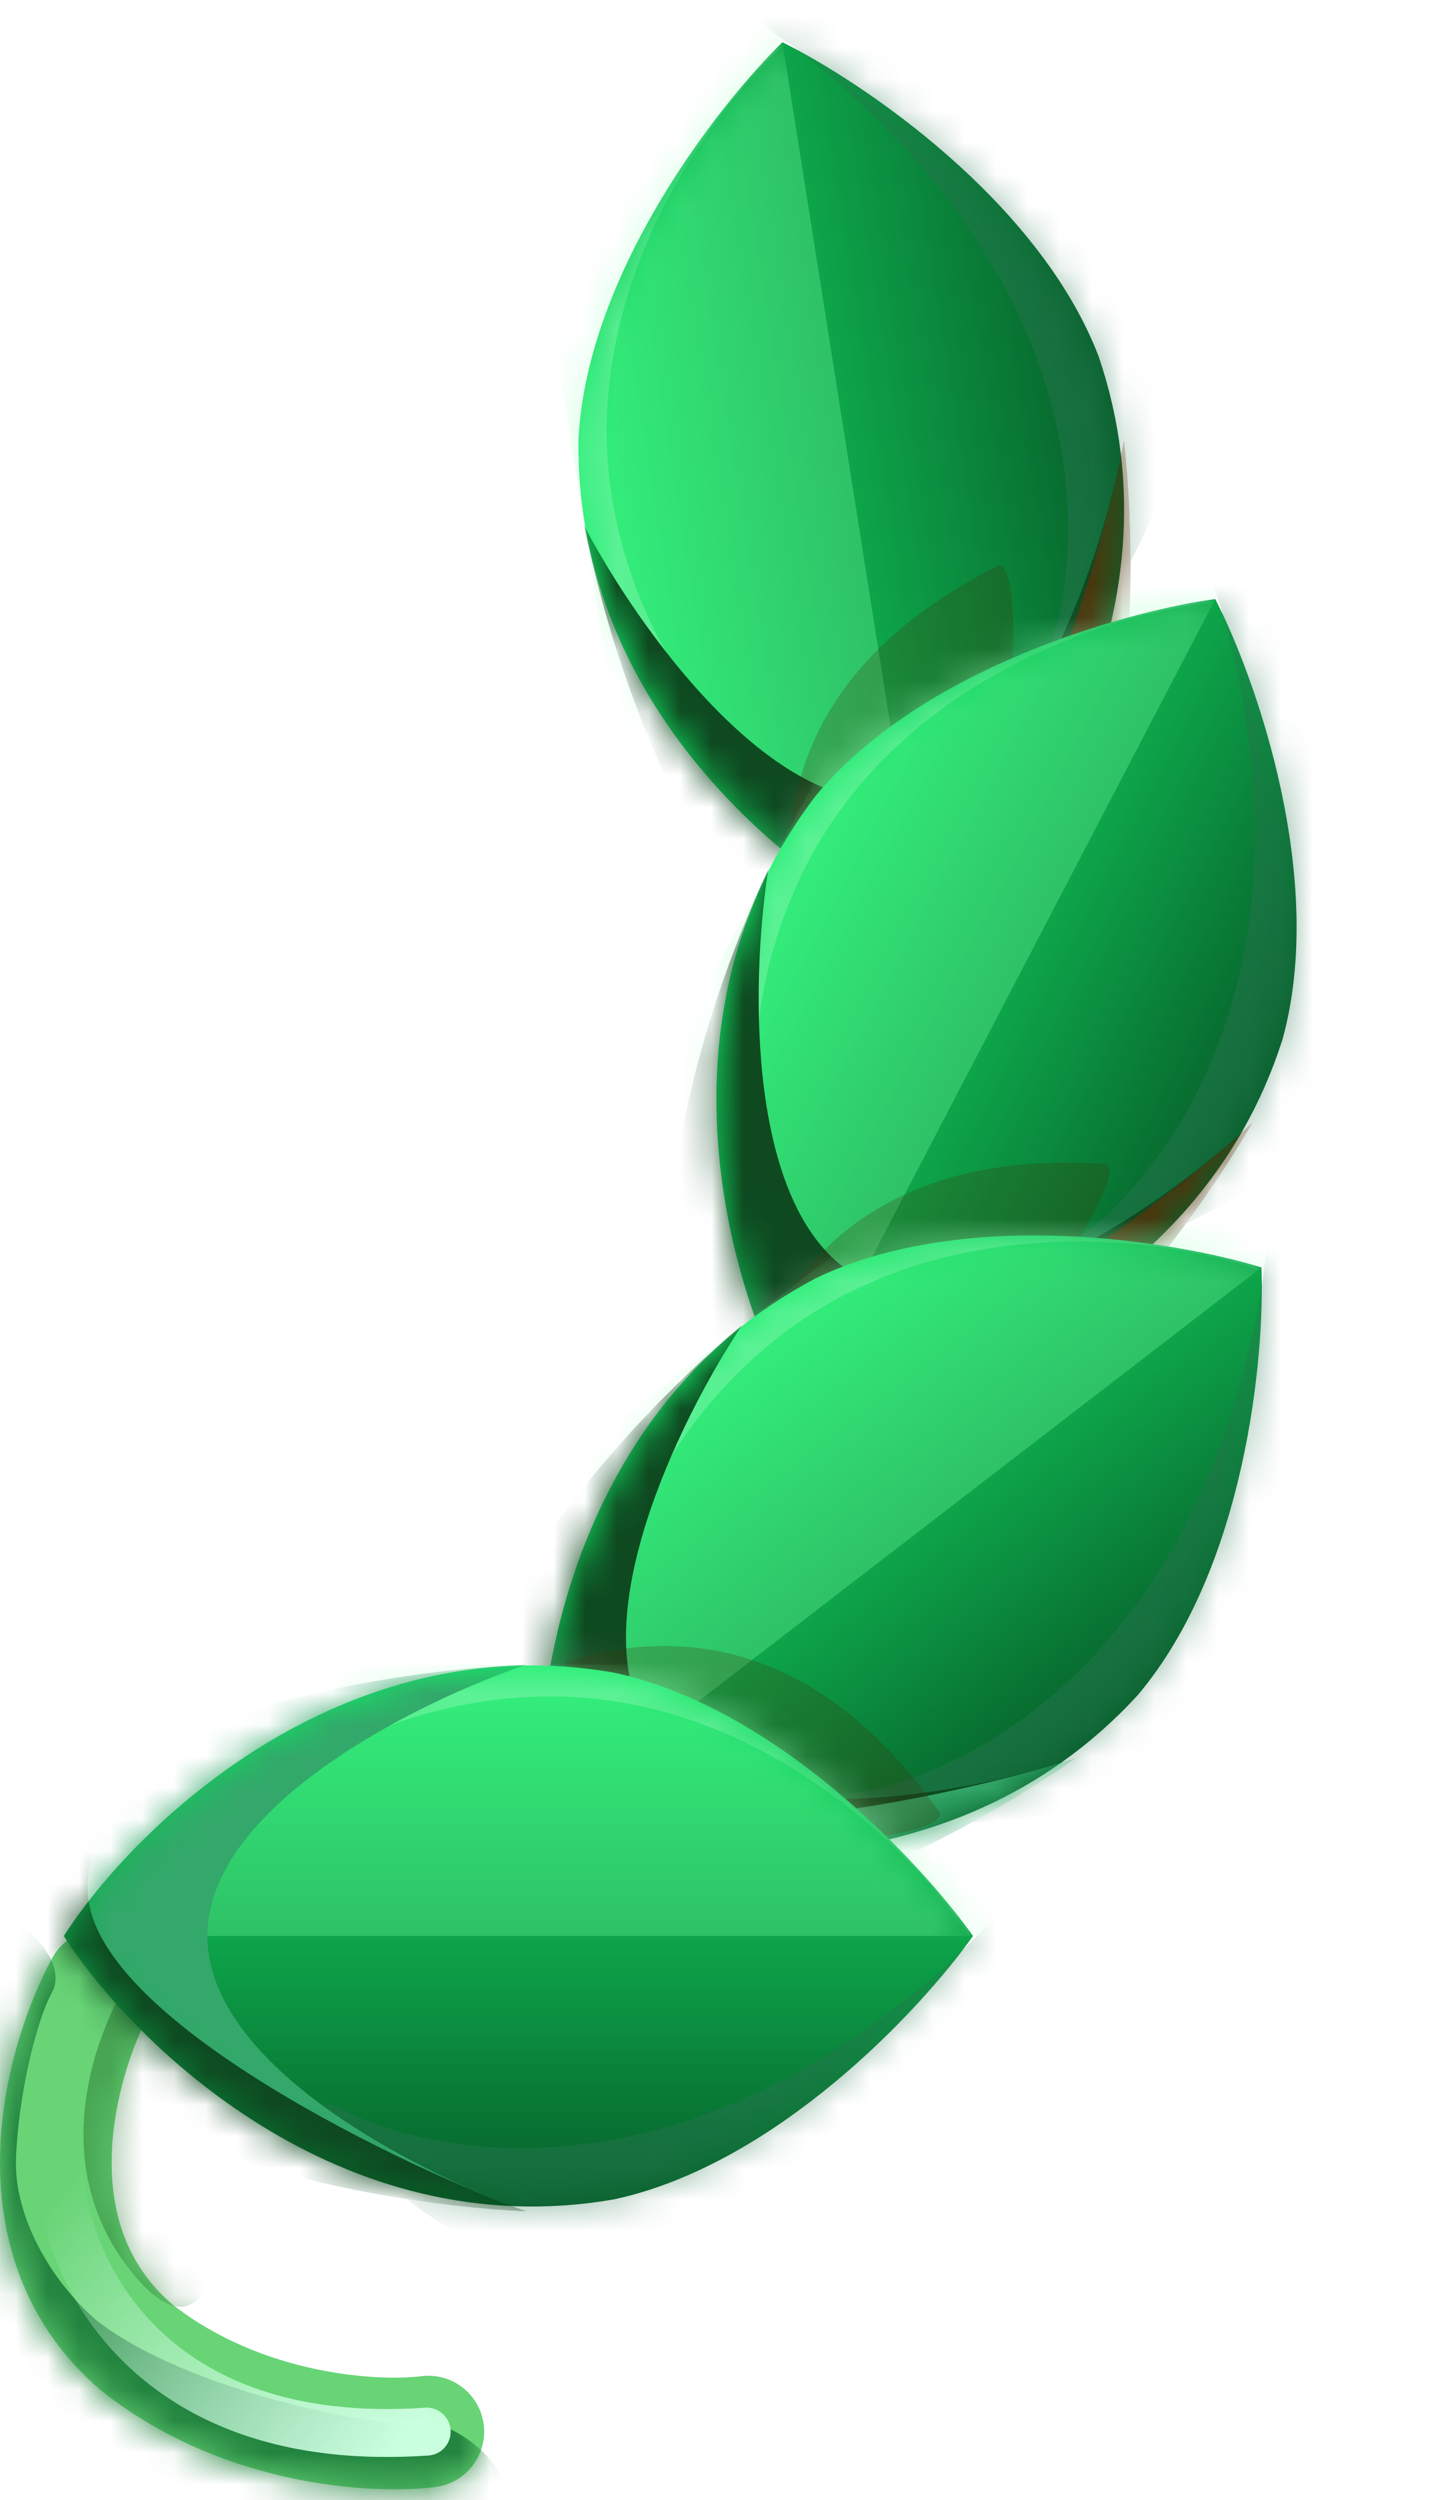 <svg width="46" height="79" viewBox="0 0 46 79" fill="none" xmlns="http://www.w3.org/2000/svg">
<path fill-rule="evenodd" clip-rule="evenodd" d="M4.046 61.159C4.903 61.625 5.219 62.697 4.753 63.553C4.207 64.557 3.582 66.297 3.533 68.106C3.486 69.862 3.973 71.543 5.456 72.817C8.3 75.041 11.953 75.251 13.322 75.079C14.29 74.958 15.172 75.644 15.293 76.612C15.414 77.579 14.727 78.461 13.76 78.582C11.772 78.831 7.055 78.571 3.245 75.57L3.219 75.549L3.194 75.528C0.662 73.376 -0.064 70.526 0.004 68.011C0.071 65.54 0.895 63.258 1.652 61.867C2.118 61.01 3.19 60.694 4.046 61.159Z" fill="#68D476"/>
<mask id="mask0_453_61316" style="mask-type:alpha" maskUnits="userSpaceOnUse" x="0" y="60" width="16" height="19">
<path fill-rule="evenodd" clip-rule="evenodd" d="M4.046 61.159C4.903 61.625 5.219 62.697 4.753 63.553C4.207 64.557 3.582 66.297 3.533 68.106C3.486 69.862 3.973 71.543 5.456 72.817C8.3 75.041 11.953 75.251 13.322 75.079C14.29 74.958 15.172 75.644 15.293 76.612C15.414 77.579 14.727 78.461 13.76 78.582C11.772 78.831 7.055 78.571 3.245 75.57L3.219 75.549L3.194 75.528C0.662 73.376 -0.064 70.526 0.004 68.011C0.071 65.54 0.895 63.258 1.652 61.867C2.118 61.01 3.19 60.694 4.046 61.159Z" fill="#D4C268"/>
</mask>
<g mask="url(#mask0_453_61316)">
<g filter="url(#filter0_f_453_61316)">
<path fill-rule="evenodd" clip-rule="evenodd" d="M0.252 60.567C1.108 61.032 2.104 62.106 1.639 62.962C1.093 63.966 0.553 66.448 0.504 68.257C0.457 70.013 1.577 72.047 3.06 73.322C5.904 75.545 11.994 76.749 13.364 76.578C14.331 76.457 15.891 77.755 16.012 78.722C16.132 79.689 12.71 79.47 11.742 79.591C9.755 79.839 5.037 79.58 1.228 76.578L1.202 76.558L1.177 76.537C-1.355 74.384 -2.081 71.535 -2.013 69.02C-1.947 66.549 -1.766 64.354 -1.009 62.962C-0.543 62.106 -0.605 60.101 0.252 60.567Z" fill="#22843F"/>
</g>
<g filter="url(#filter1_f_453_61316)">
<path d="M1.891 68.762C2.101 71.704 4.715 77.436 13.49 76.831" stroke="url(#paint0_linear_453_61316)" stroke-width="1.513" stroke-linecap="round"/>
</g>
<g style="mix-blend-mode:plus-lighter" filter="url(#filter2_f_453_61316)">
<path d="M1.891 68.762C2.101 71.704 4.715 77.436 13.49 76.831" stroke="url(#paint1_linear_453_61316)" stroke-opacity="0.32" stroke-width="1.513" stroke-linecap="round"/>
</g>
<g style="mix-blend-mode:plus-darker" opacity="0.5" filter="url(#filter3_f_453_61316)">
<path d="M4.16 71.788C1.235 68.157 3.194 63.635 4.539 61.828C7.06 61.525 7.438 64.223 7.312 65.61C7.48 69.182 7.085 75.419 4.16 71.788Z" fill="#24742D"/>
</g>
</g>
<path d="M18.289 13.842C18.149 22.646 25.522 28.101 29.225 29.728C32.246 27.038 37.576 19.575 34.727 11.243C32.828 6.336 27.276 2.593 24.737 1.335C22.709 3.315 18.582 8.588 18.289 13.842Z" fill="url(#paint2_linear_453_61316)"/>
<mask id="mask1_453_61316" style="mask-type:alpha" maskUnits="userSpaceOnUse" x="18" y="1" width="18" height="29">
<path d="M18.289 13.842C18.149 22.646 25.522 28.101 29.225 29.728C32.246 27.038 37.576 19.575 34.727 11.243C32.828 6.336 27.276 2.593 24.737 1.335C22.709 3.315 18.582 8.588 18.289 13.842Z" fill="url(#paint3_linear_453_61316)"/>
</mask>
<g mask="url(#mask1_453_61316)">
<g style="mix-blend-mode:plus-darker" opacity="0.5" filter="url(#filter4_f_453_61316)">
<path d="M25.005 1.42C34.759 8.864 34.433 17.459 33.051 20.826C38.575 17.017 40.283 3.6 29.861 0.652C21.524 -1.706 23.149 0.181 25.005 1.42Z" fill="#24744D"/>
</g>
<g style="mix-blend-mode:plus-lighter" filter="url(#filter5_f_453_61316)">
<path d="M19.41 16.09C20.68 22.833 26.285 26.746 28.929 27.86L29.461 31.222C29.815 33.464 14.646 23.097 13.419 13.718C12.437 6.215 20.567 2.419 24.756 1.459C22.445 3.527 18.14 9.347 19.41 16.09Z" fill="white" fill-opacity="0.25"/>
</g>
<g style="mix-blend-mode:screen" opacity="0.32">
<path d="M15.874 0.183L21.032 32.81L29.5 31.471L24.343 -1.156L15.874 0.183Z" fill="#76FFA4"/>
</g>
<g style="mix-blend-mode:hard-light" filter="url(#filter6_f_453_61316)">
<path d="M28.516 25.245C24.431 25.89 20.119 19.765 18.473 16.621C19.534 21.984 23.224 32.463 29.5 31.471C35.777 30.479 36.138 19.36 35.534 13.924C34.896 17.428 32.601 24.599 28.516 25.245Z" fill="#0E4920"/>
</g>
<g style="mix-blend-mode:hard-light" filter="url(#filter7_f_453_61316)">
<path d="M27.638 29.213C23.553 29.858 20.204 24.984 18.558 21.841C19.619 27.204 23.224 32.463 29.501 31.471C35.777 30.479 36.138 19.36 35.534 13.924C34.897 17.428 31.722 28.567 27.638 29.213Z" fill="#49370E"/>
</g>
</g>
<g filter="url(#filter8_f_453_61316)">
<path d="M31.436 17.939C24.924 21.249 24.662 26.02 25.089 28.845C27.832 29.255 31.516 27.639 31.925 22.346C32.252 18.111 31.735 17.643 31.436 17.939Z" fill="#402E03" fill-opacity="0.24"/>
</g>
<path d="M25.795 25.136C20.44 32.126 23.114 40.898 25.12 44.41C29.149 44.048 37.876 41.227 40.548 32.837C41.945 27.764 39.713 21.45 38.422 18.928C35.615 19.311 29.159 21.09 25.795 25.136Z" fill="url(#paint4_linear_453_61316)"/>
<mask id="mask2_453_61316" style="mask-type:alpha" maskUnits="userSpaceOnUse" x="22" y="18" width="19" height="27">
<path d="M25.795 25.136C20.44 32.126 23.114 40.898 25.12 44.41C29.149 44.048 37.876 41.227 40.548 32.837C41.945 27.764 39.713 21.45 38.422 18.928C35.615 19.311 29.159 21.09 25.795 25.136Z" fill="url(#paint5_linear_453_61316)"/>
</mask>
<g mask="url(#mask2_453_61316)">
<g style="mix-blend-mode:plus-darker" opacity="0.5" filter="url(#filter9_f_453_61316)">
<path d="M38.587 19.156C41.99 30.945 36.61 37.656 33.494 39.538C40.201 39.767 49.563 30.006 42.946 21.432C37.652 14.572 37.834 17.057 38.587 19.156Z" fill="#24744D"/>
</g>
<g style="mix-blend-mode:plus-lighter" filter="url(#filter10_f_453_61316)">
<path d="M25.357 27.61C22.362 33.783 24.534 40.265 25.995 42.734L24.42 45.752C23.37 47.764 17.357 30.402 21.956 22.137C25.635 15.524 34.428 17.317 38.364 19.04C35.276 19.324 28.352 21.436 25.357 27.61Z" fill="white" fill-opacity="0.25"/>
</g>
<g style="mix-blend-mode:screen" opacity="0.32">
<path d="M31.989 12.725L16.703 42.008L24.303 45.975L39.589 16.692L31.989 12.725Z" fill="#76FFA4"/>
</g>
<g style="mix-blend-mode:hard-light" filter="url(#filter11_f_453_61316)">
<path d="M27.22 40.387C23.554 38.473 23.738 30.984 24.288 27.478C21.946 32.419 18.67 43.035 24.303 45.975C29.936 48.916 36.848 40.198 39.6 35.471C37.001 37.907 30.886 42.3 27.22 40.387Z" fill="#0E4920"/>
</g>
<g style="mix-blend-mode:hard-light" filter="url(#filter12_f_453_61316)">
<path d="M24.152 43.052C20.486 41.138 20.698 35.228 21.248 31.723C18.906 36.663 18.671 43.035 24.304 45.975C29.937 48.916 36.848 40.198 39.6 35.471C37.001 37.907 27.818 44.965 24.152 43.052Z" fill="#49370E"/>
</g>
</g>
<g filter="url(#filter13_f_453_61316)">
<path d="M34.818 36.767C27.526 36.324 24.884 40.305 23.822 42.958C25.98 44.701 29.975 45.172 33.007 40.814C35.433 37.328 35.225 36.663 34.818 36.767Z" fill="#402E03" fill-opacity="0.24"/>
</g>
<path d="M25.814 40.376C18.018 44.469 16.759 53.553 17.104 57.584C20.913 58.948 30.017 60.053 35.967 53.563C39.366 49.546 39.993 42.879 39.881 40.047C37.172 39.216 30.567 38.117 25.814 40.376Z" fill="url(#paint6_linear_453_61316)"/>
<mask id="mask3_453_61316" style="mask-type:alpha" maskUnits="userSpaceOnUse" x="17" y="39" width="23" height="20">
<path d="M25.814 40.376C18.018 44.469 16.759 53.553 17.104 57.584C20.913 58.948 30.017 60.053 35.967 53.563C39.366 49.546 39.993 42.879 39.881 40.047C37.172 39.216 30.567 38.117 25.814 40.376Z" fill="url(#paint7_linear_453_61316)"/>
</mask>
<g mask="url(#mask3_453_61316)">
<g style="mix-blend-mode:plus-darker" opacity="0.5" filter="url(#filter14_f_453_61316)">
<path d="M39.936 40.324C38.072 52.452 30.37 56.282 26.752 56.68C32.742 59.706 45.339 54.781 42.936 44.22C41.014 35.771 40.135 38.102 39.936 40.324Z" fill="#24744D"/>
</g>
<g style="mix-blend-mode:plus-lighter" filter="url(#filter15_f_453_61316)">
<path d="M24.378 42.437C19.067 46.781 18.315 53.576 18.603 56.43L15.906 58.507C14.108 59.891 15.945 41.611 23.591 36.042C29.708 31.587 36.934 36.907 39.782 40.124C36.86 39.085 29.689 38.093 24.378 42.437Z" fill="white" fill-opacity="0.25"/>
</g>
<g style="mix-blend-mode:screen" opacity="0.32">
<path d="M36.649 31.716L10.476 51.867L15.706 58.661L41.879 38.509L36.649 31.716Z" fill="#76FFA4"/>
</g>
<g style="mix-blend-mode:hard-light" filter="url(#filter16_f_453_61316)">
<path d="M20.701 54.815C18.178 51.538 21.491 44.819 23.462 41.869C19.262 45.368 11.829 53.626 15.706 58.661C19.582 63.696 29.517 58.688 34 55.555C30.618 56.673 23.223 58.092 20.701 54.815Z" fill="#0E4920"/>
</g>
<g style="mix-blend-mode:hard-light" filter="url(#filter17_f_453_61316)">
<path d="M16.797 55.944C14.274 52.667 16.95 47.393 18.921 44.443C14.72 47.942 11.83 53.626 15.706 58.661C19.583 63.696 29.517 58.688 34 55.555C30.618 56.673 19.32 59.22 16.797 55.944Z" fill="#33A86A"/>
</g>
</g>
<g filter="url(#filter18_f_453_61316)">
<path d="M29.628 57.162C25.391 51.211 20.634 51.657 17.902 52.497C17.902 55.271 20.046 58.675 25.341 58.297C29.577 57.994 29.964 57.414 29.628 57.162Z" fill="#402E03" fill-opacity="0.24"/>
</g>
<path d="M19.415 52.85C10.741 51.337 4.202 57.767 2.017 61.171C4.202 64.575 10.741 71.005 19.415 69.492C24.559 68.383 29.123 63.483 30.762 61.171C29.123 58.86 24.559 53.96 19.415 52.85Z" fill="url(#paint8_linear_453_61316)"/>
<mask id="mask4_453_61316" style="mask-type:alpha" maskUnits="userSpaceOnUse" x="2" y="52" width="29" height="18">
<path d="M19.415 52.85C10.741 51.337 4.202 57.767 2.017 61.171C4.202 64.575 10.741 71.005 19.415 69.492C24.559 68.383 29.123 63.483 30.762 61.171C29.123 58.86 24.559 53.96 19.415 52.85Z" fill="url(#paint9_linear_453_61316)"/>
</mask>
<g mask="url(#mask4_453_61316)">
<g style="mix-blend-mode:plus-darker" opacity="0.5" filter="url(#filter19_f_453_61316)">
<path d="M30.637 61.423C21.761 69.896 13.322 68.232 10.212 66.341C13.112 72.392 26.098 76.174 30.637 66.341C34.267 58.473 32.149 59.784 30.637 61.423Z" fill="#24744D"/>
</g>
<g style="mix-blend-mode:plus-lighter" filter="url(#filter20_f_453_61316)">
<path d="M17.021 53.607C10.162 53.808 5.422 58.734 3.909 61.171H0.505C-1.765 61.171 10.843 47.807 20.299 48.059C27.863 48.261 30.343 56.885 30.637 61.171C28.956 58.566 23.879 53.405 17.021 53.607Z" fill="white" fill-opacity="0.25"/>
</g>
<g style="mix-blend-mode:screen" opacity="0.32">
<path d="M33.284 52.598H0.252V61.171H33.284V52.598Z" fill="#76FFA4"/>
</g>
<g style="mix-blend-mode:hard-light" filter="url(#filter21_f_453_61316)">
<path d="M6.556 61.171C6.556 57.036 13.28 53.733 16.642 52.598C11.179 52.808 0.252 54.817 0.252 61.171C0.252 67.526 11.179 69.618 16.642 69.871C13.28 68.694 6.556 65.307 6.556 61.171Z" fill="#33A86A"/>
</g>
<g style="mix-blend-mode:hard-light" filter="url(#filter22_f_453_61316)">
<path d="M2.773 59.684C2.773 55.548 8.111 53.002 11.473 51.867C6.009 52.077 0.252 54.817 0.252 61.171C0.252 67.526 11.179 69.618 16.642 69.871C13.28 68.694 2.773 63.819 2.773 59.684Z" fill="#0E4920"/>
</g>
</g>
<defs>
<filter id="filter0_f_453_61316" x="-3.026" y="59.489" width="20.049" height="21.182" filterUnits="userSpaceOnUse" color-interpolation-filters="sRGB">
<feFlood flood-opacity="0" result="BackgroundImageFix"/>
<feBlend mode="normal" in="SourceGraphic" in2="BackgroundImageFix" result="shape"/>
<feGaussianBlur stdDeviation="0.504" result="effect1_foregroundBlur_453_61316"/>
</filter>
<filter id="filter1_f_453_61316" x="-0.379" y="66.492" width="16.138" height="12.652" filterUnits="userSpaceOnUse" color-interpolation-filters="sRGB">
<feFlood flood-opacity="0" result="BackgroundImageFix"/>
<feBlend mode="normal" in="SourceGraphic" in2="BackgroundImageFix" result="shape"/>
<feGaussianBlur stdDeviation="0.756" result="effect1_foregroundBlur_453_61316"/>
</filter>
<filter id="filter2_f_453_61316" x="-0.379" y="66.492" width="16.138" height="12.652" filterUnits="userSpaceOnUse" color-interpolation-filters="sRGB">
<feFlood flood-opacity="0" result="BackgroundImageFix"/>
<feBlend mode="normal" in="SourceGraphic" in2="BackgroundImageFix" result="shape"/>
<feGaussianBlur stdDeviation="0.756" result="effect1_foregroundBlur_453_61316"/>
</filter>
<filter id="filter3_f_453_61316" x="-0.134" y="59.03" width="10.252" height="16.629" filterUnits="userSpaceOnUse" color-interpolation-filters="sRGB">
<feFlood flood-opacity="0" result="BackgroundImageFix"/>
<feBlend mode="normal" in="SourceGraphic" in2="BackgroundImageFix" result="shape"/>
<feGaussianBlur stdDeviation="1.387" result="effect1_foregroundBlur_453_61316"/>
</filter>
<filter id="filter4_f_453_61316" x="20.735" y="-3.247" width="19.488" height="26.847" filterUnits="userSpaceOnUse" color-interpolation-filters="sRGB">
<feFlood flood-opacity="0" result="BackgroundImageFix"/>
<feBlend mode="normal" in="SourceGraphic" in2="BackgroundImageFix" result="shape"/>
<feGaussianBlur stdDeviation="1.387" result="effect1_foregroundBlur_453_61316"/>
</filter>
<filter id="filter5_f_453_61316" x="10.059" y="-1.819" width="22.686" height="36.628" filterUnits="userSpaceOnUse" color-interpolation-filters="sRGB">
<feFlood flood-opacity="0" result="BackgroundImageFix"/>
<feBlend mode="normal" in="SourceGraphic" in2="BackgroundImageFix" result="shape"/>
<feGaussianBlur stdDeviation="1.639" result="effect1_foregroundBlur_453_61316"/>
</filter>
<filter id="filter6_f_453_61316" x="12.421" y="7.872" width="29.372" height="29.717" filterUnits="userSpaceOnUse" color-interpolation-filters="sRGB">
<feFlood flood-opacity="0" result="BackgroundImageFix"/>
<feBlend mode="normal" in="SourceGraphic" in2="BackgroundImageFix" result="shape"/>
<feGaussianBlur stdDeviation="3.026" result="effect1_foregroundBlur_453_61316"/>
</filter>
<filter id="filter7_f_453_61316" x="12.507" y="7.872" width="29.286" height="29.772" filterUnits="userSpaceOnUse" color-interpolation-filters="sRGB">
<feFlood flood-opacity="0" result="BackgroundImageFix"/>
<feBlend mode="normal" in="SourceGraphic" in2="BackgroundImageFix" result="shape"/>
<feGaussianBlur stdDeviation="3.026" result="effect1_foregroundBlur_453_61316"/>
</filter>
<filter id="filter8_f_453_61316" x="20.924" y="13.833" width="15.14" height="19.108" filterUnits="userSpaceOnUse" color-interpolation-filters="sRGB">
<feFlood flood-opacity="0" result="BackgroundImageFix"/>
<feBlend mode="normal" in="SourceGraphic" in2="BackgroundImageFix" result="shape"/>
<feGaussianBlur stdDeviation="2.017" result="effect1_foregroundBlur_453_61316"/>
</filter>
<filter id="filter9_f_453_61316" x="30.72" y="14.16" width="17.26" height="28.155" filterUnits="userSpaceOnUse" color-interpolation-filters="sRGB">
<feFlood flood-opacity="0" result="BackgroundImageFix"/>
<feBlend mode="normal" in="SourceGraphic" in2="BackgroundImageFix" result="shape"/>
<feGaussianBlur stdDeviation="1.387" result="effect1_foregroundBlur_453_61316"/>
</filter>
<filter id="filter10_f_453_61316" x="16.967" y="14.165" width="24.674" height="35.026" filterUnits="userSpaceOnUse" color-interpolation-filters="sRGB">
<feFlood flood-opacity="0" result="BackgroundImageFix"/>
<feBlend mode="normal" in="SourceGraphic" in2="BackgroundImageFix" result="shape"/>
<feGaussianBlur stdDeviation="1.639" result="effect1_foregroundBlur_453_61316"/>
</filter>
<filter id="filter11_f_453_61316" x="15.137" y="21.427" width="30.515" height="31.193" filterUnits="userSpaceOnUse" color-interpolation-filters="sRGB">
<feFlood flood-opacity="0" result="BackgroundImageFix"/>
<feBlend mode="normal" in="SourceGraphic" in2="BackgroundImageFix" result="shape"/>
<feGaussianBlur stdDeviation="3.026" result="effect1_foregroundBlur_453_61316"/>
</filter>
<filter id="filter12_f_453_61316" x="13.638" y="25.671" width="32.015" height="26.949" filterUnits="userSpaceOnUse" color-interpolation-filters="sRGB">
<feFlood flood-opacity="0" result="BackgroundImageFix"/>
<feBlend mode="normal" in="SourceGraphic" in2="BackgroundImageFix" result="shape"/>
<feGaussianBlur stdDeviation="3.026" result="effect1_foregroundBlur_453_61316"/>
</filter>
<filter id="filter13_f_453_61316" x="19.788" y="32.698" width="19.315" height="15.554" filterUnits="userSpaceOnUse" color-interpolation-filters="sRGB">
<feFlood flood-opacity="0" result="BackgroundImageFix"/>
<feBlend mode="normal" in="SourceGraphic" in2="BackgroundImageFix" result="shape"/>
<feGaussianBlur stdDeviation="2.017" result="effect1_foregroundBlur_453_61316"/>
</filter>
<filter id="filter14_f_453_61316" x="23.978" y="35.475" width="22.032" height="24.859" filterUnits="userSpaceOnUse" color-interpolation-filters="sRGB">
<feFlood flood-opacity="0" result="BackgroundImageFix"/>
<feBlend mode="normal" in="SourceGraphic" in2="BackgroundImageFix" result="shape"/>
<feGaussianBlur stdDeviation="1.387" result="effect1_foregroundBlur_453_61316"/>
</filter>
<filter id="filter15_f_453_61316" x="11.991" y="31.059" width="31.07" height="30.8" filterUnits="userSpaceOnUse" color-interpolation-filters="sRGB">
<feFlood flood-opacity="0" result="BackgroundImageFix"/>
<feBlend mode="normal" in="SourceGraphic" in2="BackgroundImageFix" result="shape"/>
<feGaussianBlur stdDeviation="1.639" result="effect1_foregroundBlur_453_61316"/>
</filter>
<filter id="filter16_f_453_61316" x="8.568" y="35.817" width="31.483" height="31.038" filterUnits="userSpaceOnUse" color-interpolation-filters="sRGB">
<feFlood flood-opacity="0" result="BackgroundImageFix"/>
<feBlend mode="normal" in="SourceGraphic" in2="BackgroundImageFix" result="shape"/>
<feGaussianBlur stdDeviation="3.026" result="effect1_foregroundBlur_453_61316"/>
</filter>
<filter id="filter17_f_453_61316" x="7.832" y="38.391" width="32.22" height="28.464" filterUnits="userSpaceOnUse" color-interpolation-filters="sRGB">
<feFlood flood-opacity="0" result="BackgroundImageFix"/>
<feBlend mode="normal" in="SourceGraphic" in2="BackgroundImageFix" result="shape"/>
<feGaussianBlur stdDeviation="3.026" result="effect1_foregroundBlur_453_61316"/>
</filter>
<filter id="filter18_f_453_61316" x="13.868" y="47.974" width="19.887" height="14.387" filterUnits="userSpaceOnUse" color-interpolation-filters="sRGB">
<feFlood flood-opacity="0" result="BackgroundImageFix"/>
<feBlend mode="normal" in="SourceGraphic" in2="BackgroundImageFix" result="shape"/>
<feGaussianBlur stdDeviation="2.017" result="effect1_foregroundBlur_453_61316"/>
</filter>
<filter id="filter19_f_453_61316" x="7.438" y="57.406" width="27.977" height="17.747" filterUnits="userSpaceOnUse" color-interpolation-filters="sRGB">
<feFlood flood-opacity="0" result="BackgroundImageFix"/>
<feBlend mode="normal" in="SourceGraphic" in2="BackgroundImageFix" result="shape"/>
<feGaussianBlur stdDeviation="1.387" result="effect1_foregroundBlur_453_61316"/>
</filter>
<filter id="filter20_f_453_61316" x="-3.042" y="44.778" width="36.956" height="19.672" filterUnits="userSpaceOnUse" color-interpolation-filters="sRGB">
<feFlood flood-opacity="0" result="BackgroundImageFix"/>
<feBlend mode="normal" in="SourceGraphic" in2="BackgroundImageFix" result="shape"/>
<feGaussianBlur stdDeviation="1.639" result="effect1_foregroundBlur_453_61316"/>
</filter>
<filter id="filter21_f_453_61316" x="-5.8" y="46.546" width="28.493" height="29.376" filterUnits="userSpaceOnUse" color-interpolation-filters="sRGB">
<feFlood flood-opacity="0" result="BackgroundImageFix"/>
<feBlend mode="normal" in="SourceGraphic" in2="BackgroundImageFix" result="shape"/>
<feGaussianBlur stdDeviation="3.026" result="effect1_foregroundBlur_453_61316"/>
</filter>
<filter id="filter22_f_453_61316" x="-5.8" y="45.815" width="28.493" height="30.107" filterUnits="userSpaceOnUse" color-interpolation-filters="sRGB">
<feFlood flood-opacity="0" result="BackgroundImageFix"/>
<feBlend mode="normal" in="SourceGraphic" in2="BackgroundImageFix" result="shape"/>
<feGaussianBlur stdDeviation="3.026" result="effect1_foregroundBlur_453_61316"/>
</filter>
<linearGradient id="paint0_linear_453_61316" x1="2.338" y1="68.762" x2="13.042" y2="76.875" gradientUnits="userSpaceOnUse">
<stop stop-color="white" stop-opacity="0"/>
<stop offset="1" stop-color="white"/>
</linearGradient>
<linearGradient id="paint1_linear_453_61316" x1="2.338" y1="68.762" x2="13.042" y2="76.875" gradientUnits="userSpaceOnUse">
<stop stop-color="#5BFFA5" stop-opacity="0"/>
<stop offset="1" stop-color="#5BFF9C"/>
</linearGradient>
<linearGradient id="paint2_linear_453_61316" x1="18.538" y1="16.866" x2="35.424" y2="14.197" gradientUnits="userSpaceOnUse">
<stop stop-color="#15EC6B"/>
<stop offset="1" stop-color="#065E29"/>
</linearGradient>
<linearGradient id="paint3_linear_453_61316" x1="18.538" y1="16.866" x2="35.424" y2="14.197" gradientUnits="userSpaceOnUse">
<stop stop-color="#FFFD9D"/>
<stop offset="1" stop-color="#B2923C"/>
</linearGradient>
<linearGradient id="paint4_linear_453_61316" x1="24.194" y1="27.714" x2="39.349" y2="35.625" gradientUnits="userSpaceOnUse">
<stop stop-color="#15EC6B"/>
<stop offset="1" stop-color="#065E29"/>
</linearGradient>
<linearGradient id="paint5_linear_453_61316" x1="24.194" y1="27.714" x2="39.349" y2="35.625" gradientUnits="userSpaceOnUse">
<stop stop-color="#FFFD9D"/>
<stop offset="1" stop-color="#B2923C"/>
</linearGradient>
<linearGradient id="paint6_linear_453_61316" x1="23.278" y1="42.043" x2="33.707" y2="55.589" gradientUnits="userSpaceOnUse">
<stop stop-color="#15EC6B"/>
<stop offset="1" stop-color="#065E29"/>
</linearGradient>
<linearGradient id="paint7_linear_453_61316" x1="23.278" y1="42.043" x2="33.707" y2="55.589" gradientUnits="userSpaceOnUse">
<stop stop-color="#FFFD9D"/>
<stop offset="1" stop-color="#B2923C"/>
</linearGradient>
<linearGradient id="paint8_linear_453_61316" x1="16.389" y1="52.623" x2="16.389" y2="69.719" gradientUnits="userSpaceOnUse">
<stop stop-color="#15EC6B"/>
<stop offset="1" stop-color="#065E29"/>
</linearGradient>
<linearGradient id="paint9_linear_453_61316" x1="16.389" y1="52.623" x2="16.389" y2="69.719" gradientUnits="userSpaceOnUse">
<stop stop-color="#97FFC0"/>
<stop offset="1" stop-color="#3CB244"/>
</linearGradient>
</defs>
</svg>
